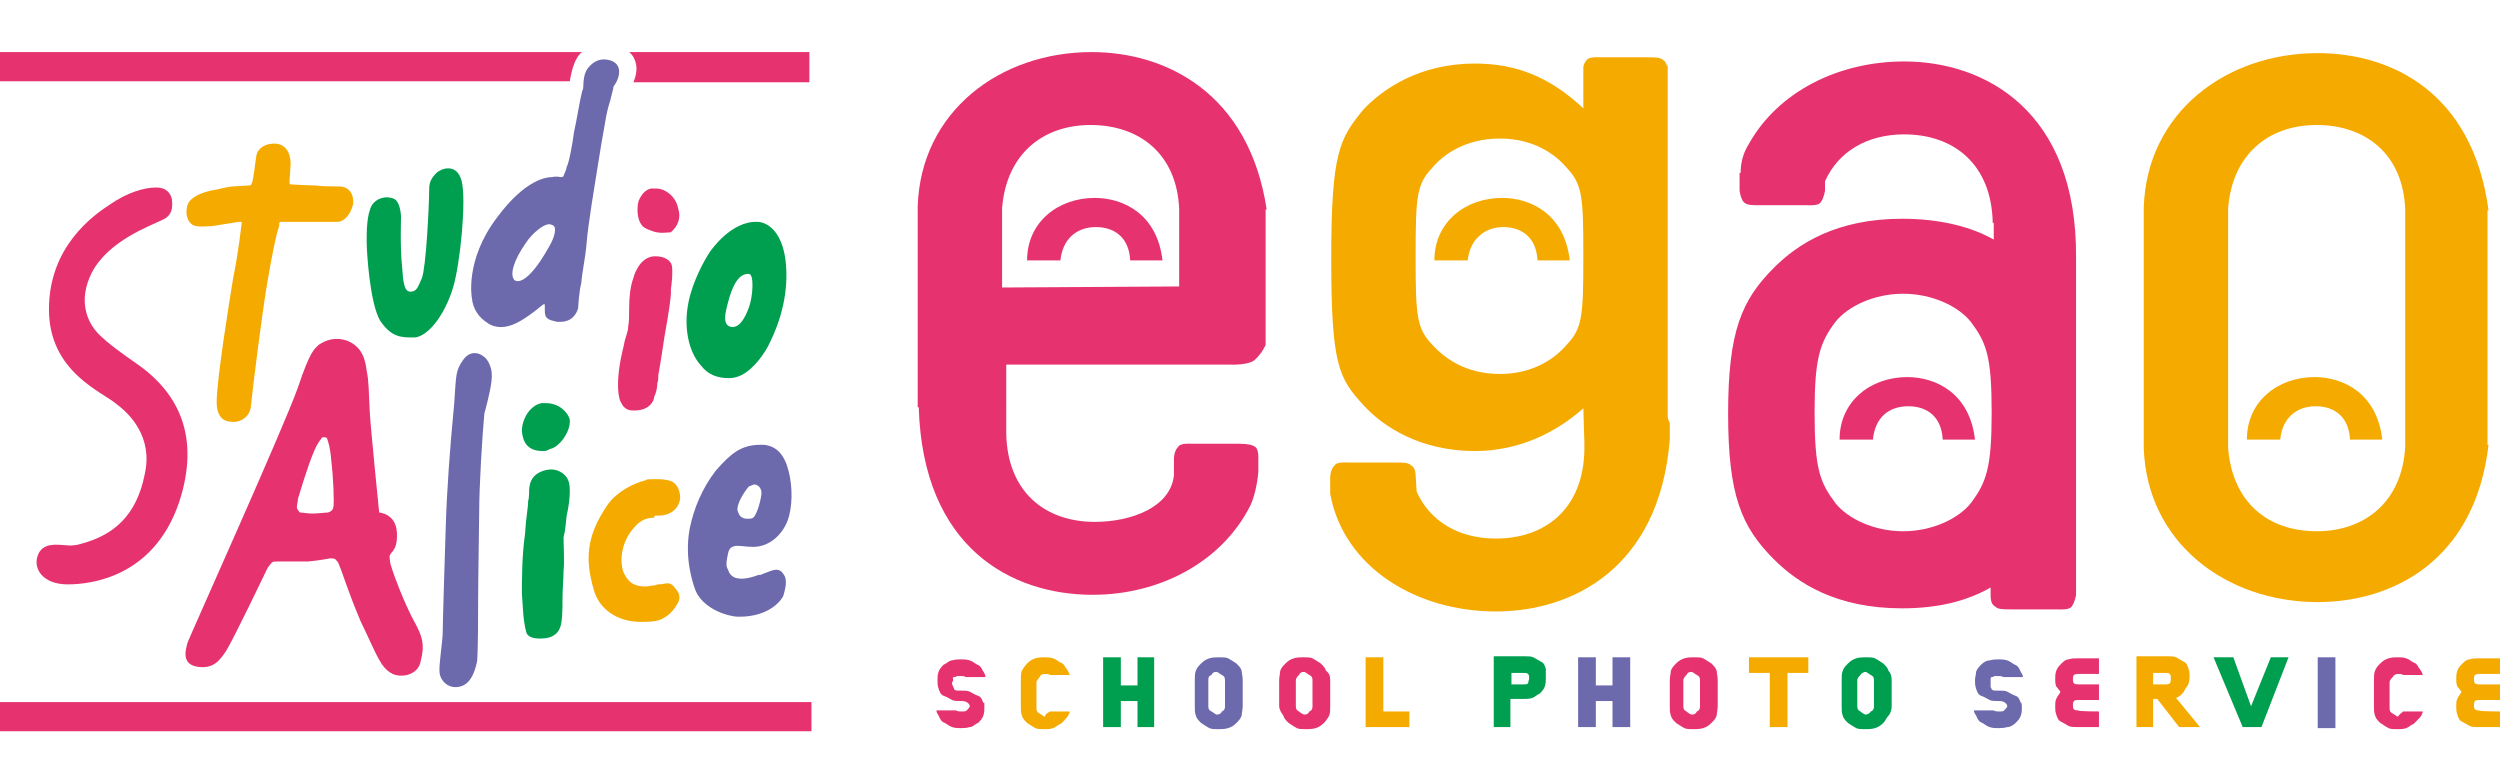 <?xml version="1.0" encoding="utf-8"?>
<!-- Generator: Adobe Illustrator 24.3.0, SVG Export Plug-In . SVG Version: 6.00 Build 0)  -->
<svg version="1.0" id="レイヤー_1" xmlns="http://www.w3.org/2000/svg" xmlns:xlink="http://www.w3.org/1999/xlink" x="0px"
	 y="0px" width="240px" height="74.8px" viewBox="0 0 240 74.8" style="enable-background:new 0 0 240 74.8;" xml:space="preserve">
<style type="text/css">
	.st0{fill:#E6326E;}
	.st1{fill:#009F50;}
	.st2{fill:#6C69AD;}
	.st3{fill:#F5AA00;}
</style>
<g>
	<g>
		<path class="st0" d="M0,5h55.9c0,0-0.8,0.3-1.2,2.8H0V5z"/>
		<rect y="67.4" class="st0" width="77.9" height="2.8"/>
		<path class="st0" d="M60.4,5c0,0,0.7,0.5,0.7,1.6c0,0.7-0.3,1.3-0.3,1.3h16.9V5H60.4z"/>
		<path class="st1" d="M52.1,43.3c-1.5,0-1.9-0.9-2-1.9c0-1.2,0.8-2.5,1.9-2.7c0.1,0,0.3,0,0.4,0c1.2,0,2.1,0.8,2.3,1.6
			c0.1,1.2-1.1,2.7-1.9,2.8C52.5,43.3,52.3,43.3,52.1,43.3"/>
		<path class="st0" d="M60.7,39.4c-0.3,0-0.8-0.1-1.1-0.8c-0.1-0.1-0.7-1.6,0.3-5.5c0.1-0.7,0.4-1.2,0.4-1.7
			c0.1-0.5,0.1-1.2,0.1-1.9c0-0.9,0.1-2,0.4-2.8c0,0,0.5-2.1,2.1-2.1c0.9,0,1.5,0.4,1.6,0.9c0.1,0.7,0,1.6-0.1,2.3
			c0.1,0.5-0.4,3.3-0.4,3.3c-0.3,1.6-0.5,3.3-0.8,4.9c0,0.3,0,0.5-0.1,0.8c0,0.4-0.1,0.9-0.3,1.3C62.8,38.5,62.3,39.5,60.7,39.4"/>
		<path class="st0" d="M62.4,22.1c-0.3-0.1-0.7-0.3-0.8-0.5c-0.4-0.5-0.5-1.5-0.3-2.3c0.3-0.7,0.7-1.1,1.2-1.2c0.1,0,0.4,0,0.5,0
			c0.9,0,1.9,0.8,2.1,1.9c0.3,0.9,0,1.7-0.7,2.3C64,22.3,63.3,22.5,62.4,22.1"/>
		<path class="st1" d="M70,36.3c-1.1,0-2-0.3-2.7-1.2c-1.2-1.3-1.7-3.7-1.2-6.1c0.4-2,1.5-4,2.1-4.9c0.1-0.1,2-2.9,4.5-2.8
			c0.8,0,2.3,0.7,2.7,3.6c0.4,3.1-0.5,6-1.5,8c-0.4,0.9-1.5,2.5-2.7,3.1C70.8,36.2,70.4,36.3,70,36.3 M70.3,31.4
			c0.7,0,1.2-0.8,1.6-1.9s0.5-3.2,0-3.2c-1.1-0.1-1.7,1.5-2,2.7C69.6,30.1,69.3,31.3,70.3,31.4"/>
		<path class="st2" d="M58,5.7c-0.8,0-1.3,0.5-1.6,0.9C56.1,7,56,7.7,56,8.2c0,0.1,0,0.4-0.1,0.5c-0.3,1.2-0.5,2.7-0.8,4
			c-0.1,0.9-0.5,3.1-0.7,3.3c0,0.3-0.3,0.8-0.3,0.9c0,0,0,0.1-0.3,0.1c0,0-0.4-0.1-0.8,0c-0.4,0-2.5,0.1-5.3,3.9
			c-3.1,4.1-2.4,7.7-2.4,7.7c0.1,1.1,0.7,1.9,1.5,2.4c0.4,0.3,0.9,0.4,1.3,0.4c0.9,0,1.9-0.5,3.2-1.5c0,0,0.4-0.3,0.5-0.4
			c0.1-0.1,0.4-0.3,0.4-0.3c0.1,0,0.1,0,0.1,0.1c0,0.1,0,0.3,0,0.4c0,0.3,0,0.4,0.1,0.7c0.3,0.4,0.8,0.4,1.1,0.5
			c0.3,0,0.7,0,0.9-0.1c0.4-0.1,0.9-0.5,1.1-1.2c0-0.1,0.1-1.7,0.3-2.4c0.1-1.2,0.4-2.5,0.5-3.7c0.1-1.3,0.3-2.5,0.5-3.9
			c0.4-2.4,0.8-5.2,1.3-7.9c0.1-0.7,0.3-1.5,0.5-2.1c0-0.1,0.3-1.1,0.3-1.3C59.6,7.4,59.9,5.8,58,5.7 M52.7,23.7
			c-1.5,2.7-2.7,3.6-3.3,3.2c-0.5-0.5-0.1-1.9,1.1-3.6c0.5-0.8,1.9-2.1,2.5-1.7C53.5,21.7,53.3,22.7,52.7,23.7"/>
		<path class="st0" d="M16.5,19.1c-0.1-0.4-0.4-1.1-1.5-1.1c-1.2,0-2.8,0.5-4.4,1.6c-1.7,1.1-5.9,4.1-5.9,10.1s5.1,7.9,6.5,9.1
			c1.2,0.9,3.5,3.1,2.7,6.7c-0.8,4.1-3.1,5.9-6.1,6.7c-0.9,0.3-1.6,0.1-2.1,0.1c-1.3-0.1-1.9,0.4-2.1,1.1c-0.4,1.2,0.5,2.7,2.9,2.7
			s8.3-0.8,10.7-7.9c2-6.1,0.1-10.4-4.1-13.3c-1.3-0.9-2.7-1.9-3.6-2.8c-1.2-1.2-2-3.3-0.7-5.9c1.6-3.1,5.6-4.5,6.8-5.1
			C16.8,20.6,16.5,19.4,16.5,19.1"/>
		<path class="st3" d="M22.9,21.3c0,0,0.1,0,0.3,0v0.1c0,0-0.3,2.8-0.8,5.2c-0.4,2.4-1.6,9.9-1.6,12c0,2,1.3,1.9,1.7,1.9
			c0.4,0,1.5-0.3,1.6-1.6c0.1-1.2,1.1-9.2,1.6-12c0.4-2.3,0.8-4.4,1.1-5.2c0-0.3,0-0.3,0.1-0.4c0.1,0,0.1,0,0.3,0s4.5,0,5.2,0
			c0.5,0,1.2-0.5,1.5-1.7c0.1-1.3-0.7-1.7-1.3-1.7c-0.5,0-1.7,0-2.4-0.1c-0.7,0-2.3-0.1-2.3-0.1s-0.1,0-0.1-0.1c0,0,0-0.1,0-0.3
			s0.1-1.3,0.1-1.6c0-0.4-0.1-1.7-1.3-1.9c-1.2-0.1-1.9,0.5-2,1.2c-0.1,0.7-0.3,2.4-0.4,2.5c-0.1,0.3-0.1,0.3-0.3,0.3
			c-0.1,0-1.3,0.1-1.6,0.1c-0.1,0-0.7,0.1-1.5,0.3c-0.8,0.1-1.7,0.4-2.1,0.7c-0.7,0.4-0.8,0.9-0.8,1.6c0.1,0.7,0.4,1.1,0.9,1.2
			s1.5,0,1.6,0L22.9,21.3z"/>
		<path class="st1" d="M38.5,20.9c0,0,0-1.2-0.5-1.7c-0.5-0.4-1.7-0.4-2.3,0.5c-0.5,0.9-0.5,2.5-0.5,3.5s0.3,5.9,1.3,7.6
			c1.1,1.6,2,1.6,3.3,1.6c1.2-0.1,2.8-1.9,3.7-4.8c0.7-2.4,1.3-8.5,0.8-10.3c-0.5-1.7-2-1.1-2.4-0.7c-0.5,0.5-0.7,0.9-0.7,1.6
			c0,1.5-0.3,7.5-0.7,8.5c-0.4,0.9-0.5,1.3-1.1,1.3s-0.7-0.9-0.8-2.4C38.4,23.8,38.5,20.9,38.5,20.9"/>
		<path class="st2" d="M47.2,35.8c0-0.4-0.3-1.3-0.8-1.6c-0.5-0.4-1.3-0.5-1.9,0.3c-0.8,1.1-0.7,1.5-0.9,4.3
			c-0.4,4.1-0.7,8.3-0.8,11.5c-0.1,3.1-0.3,9.5-0.3,10.4s-0.4,3.2-0.3,3.9c0.1,0.8,0.9,1.6,2,1.3c1.2-0.3,1.5-2,1.6-2.4
			c0.1-1.1,0.1-4.7,0.1-5.9c0-2,0.1-7.2,0.1-8.3c0-2.7,0.3-7.5,0.5-9.6C46.9,38.2,47.3,36.6,47.2,35.8"/>
		<path class="st1" d="M50.8,47c0,0,0-0.8,0.5-1.3c0.5-0.5,1.6-0.9,2.5-0.4s0.9,1.3,0.9,1.9c0,0.5-0.1,1.5-0.3,2.3
			c-0.1,0.8-0.1,1.3-0.3,2.1c0,0.8,0.1,2.4,0,3.2c0,0.8-0.1,1.7-0.1,2.7s0,2.4-0.3,2.9c-0.4,0.8-1.2,0.9-1.9,0.9
			c-0.5,0-1.2-0.1-1.3-0.7c-0.3-1.1-0.3-2.5-0.4-3.6c0-1.1,0-3.7,0.3-5.7c0.1-1.7,0.3-2.5,0.3-3.2C50.8,47.9,50.8,47,50.8,47"/>
		<path class="st0" d="M40,60.1c-1.3-2.3-2.4-5.5-2.5-5.9c0,0-0.1-0.4-0.1-0.8c0.1-0.5,0.8-0.5,0.7-2.3s-1.7-1.9-1.7-1.9
			s-0.8-7.9-0.9-9.6c-0.1-2.1-0.1-3.1-0.3-4c-0.1-0.8-0.3-2.3-1.9-2.9c-1.2-0.4-2.1,0-2.7,0.4c-0.4,0.4-0.8,0.5-2,4.1
			C27.3,40.9,18.3,60.9,18,61.7c-0.1,0.5-0.7,2,0.9,2.3c1.7,0.3,2.3-0.8,2.8-1.5c0.7-1.1,4-8,4-8s0.3-0.4,0.4-0.5
			c0.1-0.1,0.3-0.1,0.7-0.1c0.4,0,1.7,0,2.8,0c1.1-0.1,2.1-0.3,2.1-0.3c0.1,0,0.4,0,0.5,0.1c0.1,0.1,0.3,0.3,0.3,0.4
			c0.4,0.9,0.8,2.4,2.1,5.5c1.6,3.3,1.9,4.5,3.1,5.1c0.9,0.4,2.5,0.1,2.7-1.3C40.8,61.9,40.5,61.1,40,60.1 M32,48.7
			c-0.1,0.4-0.3,0.4-0.5,0.5c-0.3,0-0.9,0.1-1.5,0.1s-0.9-0.1-1.2-0.1c-0.1-0.1-0.3-0.3-0.3-0.5c0-0.3,0.1-0.5,0.1-0.8
			c0.1-0.3,0.9-3.1,1.6-4.7c0.4-0.9,0.7-1.1,0.7-1.2c0.1,0,0.4-0.1,0.5,0.1c0.1,0.3,0.3,0.8,0.4,2.1C32,45.8,32.1,48.3,32,48.7"/>
		<path class="st3" d="M62.9,49.5c0.1,0,0.1,0,0.3,0c1.2,0,2-0.7,2.1-1.7c0-0.1,0-1.5-1.2-1.7c-0.4-0.1-0.8-0.1-1.2-0.1
			c-0.5,0-0.9,0-0.9,0.1c-1.2,0.3-2.8,1.1-3.7,2.4c-2.1,3.1-2.1,5.3-1.3,8.1c0.5,1.9,2.3,3.1,4.5,3.1c0.5,0,1.1,0,1.5-0.1
			c0.7-0.1,1.6-0.8,2-1.6c0.3-0.4,0.3-0.9,0-1.3c-0.3-0.4-0.5-0.7-0.9-0.7c-0.3,0-0.5,0.1-0.9,0.1c-0.1,0-0.3,0.1-0.4,0.1
			c-0.3,0-0.5,0.1-0.8,0.1c-0.7,0-1.5-0.1-2-1.1c-0.4-0.5-0.8-2.9,1.1-4.8c0.4-0.4,0.9-0.7,1.7-0.7C62.8,49.5,62.9,49.5,62.9,49.5"
			/>
		<path class="st2" d="M73.2,55.1c-0.1,0.1-0.3,0.1-0.4,0.1c-0.3,0.1-1.3,0.5-2.1,0.3c-0.4-0.1-0.7-0.4-0.8-0.8
			c-0.3-0.4-0.1-1.1,0-1.6s0.4-0.7,0.9-0.7c0.4,0,0.9,0.1,1.5,0.1c1.6,0,2.8-1.2,3.3-2.5c0.5-1.3,0.5-3.3,0.1-4.8
			c-0.4-1.6-1.2-2.4-2.4-2.5c-0.1,0-0.1,0-0.3,0c-1.9,0-2.9,0.9-4.3,2.5c-1.3,1.7-2.1,3.6-2.5,5.6c-0.5,2.8,0.3,5.1,0.5,5.7l0,0
			c0.5,1.5,2.3,2.5,4,2.7l0,0c2.7,0.1,4.1-1.2,4.5-2c0.1-0.4,0.5-1.5,0-2.1C74.7,54.3,73.9,54.9,73.2,55.1 M71.9,46.7
			c0.3-0.1,0.5-0.3,0.8-0.1c0.1,0,0.4,0.3,0.4,0.7c0,0.5-0.4,2.1-0.8,2.4c-0.1,0.1-0.4,0.1-0.5,0.1c-0.1,0-0.4,0-0.5-0.1
			c-0.3-0.1-0.4-0.4-0.5-0.7C70.7,48.3,71.6,47,71.9,46.7L71.9,46.7z"/>
	</g>
	<g>
		<path class="st0" d="M94.5,67.9c0,0.3,0,0.5-0.1,0.8c-0.1,0.3-0.3,0.5-0.5,0.7c-0.3,0.1-0.5,0.4-0.8,0.4c-0.3,0.1-0.7,0.1-0.9,0.1
			s-0.5,0-0.8-0.1s-0.5-0.3-0.7-0.4c-0.3-0.1-0.4-0.3-0.5-0.5c-0.1-0.3-0.3-0.4-0.3-0.7h1.9c0.1,0.1,0.3,0.1,0.5,0.1
			c0.3,0,0.4,0,0.5-0.1s0.3-0.3,0.3-0.4s-0.1-0.3-0.3-0.4s-0.4-0.1-0.5-0.1c-0.4,0-0.7,0-0.9-0.1s-0.5-0.3-0.8-0.4s-0.4-0.4-0.5-0.7
			c-0.1-0.3-0.1-0.5-0.1-0.8s0-0.5,0.1-0.8c0.1-0.3,0.3-0.5,0.5-0.7c0.3-0.1,0.5-0.4,0.8-0.4c0.3-0.1,0.7-0.1,0.9-0.1s0.5,0,0.8,0.1
			s0.5,0.3,0.7,0.4c0.3,0.1,0.4,0.3,0.5,0.5s0.3,0.4,0.3,0.7h-1.9c-0.1-0.1-0.3-0.1-0.5-0.1c-0.1,0-0.3,0-0.3,0
			c-0.1,0-0.1,0.1-0.3,0.1s-0.1,0.1-0.1,0.3c0,0.1-0.1,0.1-0.1,0.3c0,0.1,0,0.1,0.1,0.3c0,0.1,0.1,0.1,0.1,0.3
			c0.1,0,0.1,0.1,0.3,0.1s0.3,0,0.3,0c0.4,0,0.7,0,0.9,0.1s0.5,0.3,0.8,0.4s0.4,0.4,0.5,0.7C94.5,67.3,94.5,67.5,94.5,67.9"/>
		<path class="st3" d="M100.8,68.3h1.9c-0.1,0.3-0.1,0.4-0.4,0.7c-0.1,0.1-0.3,0.4-0.5,0.5c-0.3,0.1-0.4,0.3-0.7,0.4
			s-0.5,0.1-0.8,0.1c-0.4,0-0.7,0-0.9-0.1s-0.5-0.3-0.8-0.5c-0.3-0.3-0.4-0.4-0.5-0.7c-0.1-0.3-0.1-0.5-0.1-0.9v-2.5
			c0-0.3,0-0.7,0.1-0.9s0.3-0.5,0.5-0.7c0.3-0.3,0.5-0.4,0.8-0.5c0.3-0.1,0.7-0.1,0.9-0.1s0.5,0,0.8,0.1s0.5,0.3,0.7,0.4
			c0.3,0.1,0.4,0.3,0.5,0.5c0.1,0.1,0.3,0.4,0.4,0.7h-1.9c-0.1-0.1-0.3-0.1-0.5-0.1c-0.3,0-0.4,0.1-0.5,0.3s-0.3,0.3-0.3,0.5v2.5
			c0,0.3,0.1,0.4,0.3,0.5s0.4,0.3,0.5,0.3C100.4,68.5,100.5,68.5,100.8,68.3"/>
		<polygon class="st1" points="110.8,63.1 110.8,69.8 109.2,69.8 109.2,67.3 107.6,67.3 107.6,69.8 105.9,69.8 105.9,63.1 
			107.6,63.1 107.6,65.8 109.2,65.8 109.2,63.1 		"/>
		<path class="st2" d="M119.3,65.3v2.5c0,0.3-0.1,0.7-0.1,0.9c-0.1,0.3-0.3,0.5-0.5,0.7c-0.3,0.3-0.5,0.4-0.8,0.5
			c-0.3,0.1-0.7,0.1-0.9,0.1c-0.4,0-0.7,0-0.9-0.1s-0.5-0.3-0.8-0.5c-0.3-0.3-0.4-0.4-0.5-0.7s-0.1-0.5-0.1-0.9v-2.5
			c0-0.3,0-0.7,0.1-0.9c0.1-0.3,0.3-0.5,0.5-0.7c0.3-0.3,0.5-0.4,0.8-0.5c0.3-0.1,0.7-0.1,0.9-0.1c0.4,0,0.7,0,0.9,0.1
			s0.5,0.3,0.8,0.5c0.3,0.3,0.4,0.4,0.5,0.7C119.2,64.6,119.3,64.9,119.3,65.3 M117.6,67.8v-2.5c0-0.3-0.1-0.4-0.3-0.5
			s-0.4-0.3-0.5-0.3c-0.3,0-0.4,0.1-0.5,0.3c-0.3,0.1-0.3,0.3-0.3,0.5v2.5c0,0.3,0.1,0.4,0.3,0.5s0.4,0.3,0.5,0.3
			c0.3,0,0.4-0.1,0.5-0.3C117.6,68.2,117.6,67.9,117.6,67.8"/>
		<path class="st0" d="M127.7,65.3v2.5c0,0.3,0,0.7-0.1,0.9s-0.3,0.5-0.5,0.7c-0.3,0.3-0.5,0.4-0.8,0.5c-0.3,0.1-0.7,0.1-0.9,0.1
			c-0.4,0-0.7,0-0.9-0.1s-0.5-0.3-0.8-0.5c-0.3-0.3-0.4-0.4-0.5-0.7c-0.3-0.4-0.4-0.7-0.4-0.9v-2.5c0-0.3,0.1-0.7,0.1-0.9
			c0.1-0.3,0.3-0.5,0.5-0.7c0.3-0.3,0.5-0.4,0.8-0.5c0.3-0.1,0.7-0.1,0.9-0.1c0.4,0,0.7,0,0.9,0.1s0.5,0.3,0.8,0.5
			c0.3,0.3,0.4,0.4,0.5,0.7C127.6,64.6,127.7,64.9,127.7,65.3 M126,67.8v-2.5c0-0.3-0.1-0.4-0.3-0.5s-0.4-0.3-0.5-0.3
			c-0.3,0-0.4,0.1-0.5,0.3c-0.1,0.1-0.3,0.3-0.3,0.5v2.5c0,0.3,0.1,0.4,0.3,0.5c0.1,0.1,0.4,0.3,0.5,0.3c0.3,0,0.4-0.1,0.5-0.3
			C126,68.2,126,67.9,126,67.8"/>
		<polygon class="st3" points="135.3,68.3 135.3,69.8 131.1,69.8 131.1,63.1 132.8,63.1 132.8,68.3 		"/>
		<path class="st1" d="M148.4,65.1c0,0.3,0,0.5-0.1,0.8c-0.1,0.3-0.3,0.5-0.5,0.7c-0.3,0.1-0.4,0.3-0.7,0.4s-0.5,0.1-0.9,0.1h-1.2
			v2.7h-1.6V63h2.9c0.3,0,0.7,0,0.9,0.1s0.5,0.3,0.7,0.4c0.3,0.1,0.4,0.4,0.5,0.7C148.4,64.6,148.4,64.9,148.4,65.1 M146.8,65.1
			c0-0.1,0-0.3-0.1-0.4s-0.3-0.1-0.4-0.1h-1.2v1.1h1.2c0.1,0,0.3,0,0.4-0.1C146.7,65.4,146.8,65.3,146.8,65.1"/>
		<polygon class="st2" points="156.5,63.1 156.5,69.8 154.8,69.8 154.8,67.3 153.2,67.3 153.2,69.8 151.5,69.8 151.5,63.1 
			153.2,63.1 153.2,65.8 154.8,65.8 154.8,63.1 		"/>
		<path class="st0" d="M164.9,65.3v2.5c0,0.3-0.1,0.7-0.1,0.9c-0.1,0.3-0.3,0.5-0.5,0.7c-0.3,0.3-0.5,0.4-0.8,0.5
			c-0.3,0.1-0.7,0.1-0.9,0.1c-0.4,0-0.7,0-0.9-0.1s-0.5-0.3-0.8-0.5c-0.3-0.3-0.4-0.4-0.5-0.7s-0.1-0.5-0.1-0.9v-2.5
			c0-0.3,0.1-0.7,0.1-0.9c0.1-0.3,0.3-0.5,0.5-0.7c0.3-0.3,0.5-0.4,0.8-0.5c0.3-0.1,0.7-0.1,0.9-0.1c0.4,0,0.7,0,0.9,0.1
			s0.5,0.3,0.8,0.5c0.3,0.3,0.4,0.4,0.5,0.7C164.8,64.6,164.9,64.9,164.9,65.3 M163.2,67.8v-2.5c0-0.3-0.1-0.4-0.3-0.5
			s-0.4-0.3-0.5-0.3c-0.3,0-0.4,0.1-0.5,0.3c-0.1,0.1-0.3,0.3-0.3,0.5v2.5c0,0.3,0.1,0.4,0.3,0.5c0.1,0.1,0.4,0.3,0.5,0.3
			c0.3,0,0.4-0.1,0.5-0.3C163.2,68.2,163.2,67.9,163.2,67.8"/>
		<polygon class="st3" points="173.6,63.1 173.6,64.6 171.6,64.6 171.6,69.8 169.9,69.8 169.9,64.6 167.9,64.6 167.9,63.1 		"/>
		<path class="st1" d="M181.6,65.3v2.5c0,0.3-0.1,0.7-0.3,0.9s-0.3,0.5-0.5,0.7c-0.3,0.3-0.5,0.4-0.8,0.5c-0.3,0.1-0.7,0.1-0.9,0.1
			c-0.4,0-0.7,0-0.9-0.1s-0.5-0.3-0.8-0.5c-0.3-0.3-0.4-0.4-0.5-0.7s-0.1-0.5-0.1-0.9v-2.5c0-0.3,0-0.7,0.1-0.9
			c0.1-0.3,0.3-0.5,0.5-0.7c0.3-0.3,0.5-0.4,0.8-0.5c0.3-0.1,0.7-0.1,0.9-0.1c0.4,0,0.7,0,0.9,0.1s0.5,0.3,0.8,0.5
			c0.3,0.3,0.4,0.4,0.5,0.7C181.5,64.6,181.6,64.9,181.6,65.3 M179.9,67.8v-2.5c0-0.3-0.1-0.4-0.3-0.5s-0.4-0.3-0.5-0.3
			c-0.1,0-0.4,0.1-0.5,0.3c-0.1,0.1-0.3,0.3-0.3,0.5v2.5c0,0.3,0.1,0.4,0.3,0.5c0.1,0.1,0.4,0.3,0.5,0.3c0.1,0,0.4-0.1,0.5-0.3
			C179.9,68.2,179.9,67.9,179.9,67.8"/>
		<path class="st2" d="M194.1,67.9c0,0.3,0,0.5-0.1,0.8c-0.1,0.3-0.3,0.5-0.5,0.7s-0.5,0.4-0.8,0.4c-0.3,0.1-0.7,0.1-0.9,0.1
			s-0.5,0-0.8-0.1c-0.3-0.1-0.5-0.3-0.7-0.4c-0.3-0.1-0.4-0.3-0.5-0.5c-0.1-0.3-0.3-0.4-0.3-0.7h1.9c0.1,0.1,0.4,0.1,0.5,0.1
			c0.3,0,0.4,0,0.5-0.1c0.1-0.1,0.3-0.3,0.3-0.4s-0.1-0.3-0.3-0.4s-0.4-0.1-0.5-0.1c-0.4,0-0.7,0-0.9-0.1s-0.5-0.3-0.8-0.4
			c-0.3-0.1-0.4-0.4-0.5-0.7c-0.1-0.3-0.1-0.5-0.1-0.8s0.1-0.5,0.1-0.8c0.1-0.3,0.3-0.5,0.5-0.7s0.5-0.4,0.8-0.4
			c0.3-0.1,0.7-0.1,0.9-0.1s0.5,0,0.8,0.1c0.3,0.1,0.5,0.3,0.7,0.4c0.3,0.1,0.4,0.3,0.5,0.5c0.1,0.3,0.3,0.4,0.3,0.7h-1.9
			c-0.1-0.1-0.3-0.1-0.5-0.1c-0.1,0-0.3,0-0.3,0c-0.1,0-0.1,0.1-0.3,0.1c-0.1,0-0.1,0.1-0.1,0.3c0,0.1,0,0.1,0,0.3
			c0,0.1,0,0.1,0,0.3s0.1,0.1,0.1,0.3c0.1,0,0.1,0.1,0.3,0.1c0.1,0,0.3,0,0.3,0c0.4,0,0.7,0,0.9,0.1s0.5,0.3,0.8,0.4
			c0.3,0.1,0.4,0.4,0.5,0.7C194,67.3,194.1,67.5,194.1,67.9"/>
		<path class="st0" d="M201.5,68.3v1.5h-2c-0.3,0-0.7,0-0.9-0.1s-0.5-0.3-0.7-0.4c-0.3-0.1-0.4-0.4-0.5-0.7
			c-0.1-0.3-0.1-0.5-0.1-0.8c0-0.3,0-0.5,0.1-0.7c0.1-0.3,0.3-0.4,0.4-0.7c-0.1-0.1-0.3-0.4-0.4-0.5c-0.1-0.3-0.1-0.4-0.1-0.7
			c0-0.3,0-0.5,0.1-0.8c0.1-0.3,0.3-0.5,0.5-0.7s0.4-0.4,0.7-0.4c0.3-0.1,0.5-0.1,0.9-0.1h2v1.5h-2c-0.1,0-0.3,0-0.4,0.1
			c-0.1,0.1-0.1,0.3-0.1,0.4s0,0.3,0.1,0.4c0.1,0.1,0.3,0.1,0.4,0.1h2v1.5h-2c-0.1,0-0.3,0-0.4,0.1c-0.1,0.1-0.1,0.3-0.1,0.4
			s0,0.3,0.1,0.4c0.1,0.1,0.3,0.1,0.4,0.1C199.5,68.3,201.5,68.3,201.5,68.3z"/>
		<path class="st3" d="M208.9,67l2.3,2.8h-2l-2.1-2.7h-0.4v2.7h-1.6V63h2.9c0.3,0,0.7,0,0.9,0.1s0.5,0.3,0.7,0.4
			c0.3,0.1,0.4,0.4,0.5,0.7c0.1,0.3,0.1,0.5,0.1,0.8c0,0.4-0.1,0.8-0.4,1.1C209.6,66.6,209.2,66.9,208.9,67 M208.4,65.1
			c0-0.1,0-0.3-0.1-0.4s-0.3-0.1-0.4-0.1h-1.2v1.1h1.2c0.1,0,0.3,0,0.4-0.1S208.4,65.3,208.4,65.1"/>
		<polygon class="st1" points="218,63.1 219.7,63.1 217.1,69.8 215.3,69.8 212.5,63.1 214.4,63.1 216.1,67.8 		"/>
		<rect x="222.5" y="63.1" class="st2" width="1.7" height="6.8"/>
		<path class="st0" d="M230.7,68.3h1.9c-0.1,0.3-0.1,0.4-0.4,0.7c-0.1,0.1-0.4,0.4-0.5,0.5c-0.3,0.1-0.4,0.3-0.7,0.4
			s-0.5,0.1-0.8,0.1c-0.4,0-0.7,0-0.9-0.1s-0.5-0.3-0.8-0.5c-0.3-0.3-0.4-0.4-0.5-0.7c-0.1-0.3-0.1-0.5-0.1-0.9v-2.5
			c0-0.3,0-0.7,0.1-0.9c0.1-0.3,0.3-0.5,0.5-0.7c0.3-0.3,0.5-0.4,0.8-0.5c0.3-0.1,0.7-0.1,0.9-0.1s0.5,0,0.8,0.1
			c0.3,0.1,0.5,0.3,0.7,0.4c0.3,0.1,0.4,0.3,0.5,0.5c0.1,0.1,0.3,0.4,0.4,0.7h-1.9c-0.1-0.1-0.3-0.1-0.5-0.1s-0.4,0.1-0.5,0.3
			c-0.1,0.1-0.3,0.3-0.3,0.5v2.5c0,0.3,0.1,0.4,0.3,0.5s0.4,0.3,0.5,0.3C230.4,68.5,230.5,68.5,230.7,68.3"/>
		<path class="st3" d="M240,68.3v1.5h-2c-0.3,0-0.7,0-0.9-0.1s-0.5-0.3-0.7-0.4c-0.3-0.1-0.4-0.4-0.5-0.7c-0.1-0.3-0.1-0.5-0.1-0.8
			c0-0.3,0-0.5,0.1-0.7c0.1-0.3,0.3-0.4,0.4-0.7c-0.1-0.1-0.3-0.4-0.4-0.5c-0.1-0.3-0.1-0.4-0.1-0.7c0-0.3,0-0.5,0.1-0.8
			c0.1-0.3,0.3-0.5,0.5-0.7s0.4-0.4,0.7-0.4c0.3-0.1,0.5-0.1,0.9-0.1h2v1.5h-2c-0.1,0-0.3,0-0.4,0.1c-0.1,0.1-0.1,0.3-0.1,0.4
			s0,0.3,0.1,0.4c0.1,0.1,0.3,0.1,0.4,0.1h2v1.5h-2c-0.1,0-0.3,0-0.4,0.1c-0.1,0.1-0.1,0.3-0.1,0.4s0,0.3,0.1,0.4
			c0.1,0.1,0.3,0.1,0.4,0.1C238,68.3,240,68.3,240,68.3z"/>
	</g>
	<g>
		<path class="st3" d="M238.8,33.1v-3.2v-9.7h0.1c-1.5-11.3-9.3-15.1-16.4-15.1c-8.8,0-16.4,5.7-16.7,14.8l0,0v0.1l0,0l0,0v3.6v15.6
			v3.6l0,0l0,0V43l0,0c0.3,9.1,7.9,14.8,16.7,14.8c7.1,0,15.1-3.9,16.4-15.1h-0.1V33.1z M230.9,42.9L230.9,42.9
			c-0.3,5.3-3.9,8.1-8.5,8.1c-4.7,0-8.1-2.8-8.5-8v-1.1l0,0l0,0V21.1l0,0l0,0v-1.1c0.4-5.2,3.9-8,8.5-8c4.7,0,8.3,2.8,8.5,8.1l0,0
			v10.4v2.1V42.9z"/>
		<path class="st0" d="M104.8,5C96,5,88.4,10.7,88.1,19.8l0,0v0.1l0,0l0,0v19.2h0.1c0.4,13.5,8.9,18,16.7,18
			c6.5,0,12.4-3.2,15.1-8.5c0.4-0.8,0.7-2.1,0.8-3.3l0,0V45c0-0.1,0-0.3,0-0.4l0,0v-0.8c0,0,0-0.7-0.3-0.9s-0.7-0.3-1.6-0.3h-4.5
			c0,0-1.1-0.1-1.3,0.3c-0.4,0.4-0.4,1.1-0.4,1.1v1.6c-0.3,3.1-4.1,4.5-7.6,4.5c-4.8,0-8.4-2.9-8.5-8.5l0,0V35H118
			c0,0,1.7,0.1,2.4-0.4c0.8-0.7,1.1-1.5,1.1-1.5l0,0V20.1h0.1C119.9,8.9,111.9,5,104.8,5 M113.3,27.5l-17.1,0.1v-7.6
			c0.4-5.2,3.9-8,8.5-8c4.7,0,8.3,2.8,8.5,8.1l0,0V27.5z"/>
		<path class="st3" d="M160.1,39.8V8.6l0,0c0,0,0-0.3,0-0.5V6.3H160c0-0.1-0.1-0.4-0.3-0.5c-0.3-0.3-0.7-0.3-1.6-0.3
			c-2.1,0-4.5,0-4.5,0s-1.1-0.1-1.3,0.3c-0.1,0.1-0.3,0.4-0.3,0.7l0,0v0.1c0,0.1,0,0.3,0,0.3v1.6l0,0v1.9c-3.1-2.9-6.3-4.3-10.4-4.3
			c-5.3,0-8.8,2.4-10.7,4.4c-2.3,2.8-3.1,4.1-3.1,14.3s0.7,11.5,3.1,14.1c1.9,2.1,5.5,4.4,10.7,4.4c4.1,0,7.7-1.7,10.4-4.1l0.1,3.3
			v0.3l0,0v0.4c-0.1,5.6-3.7,8.5-8.5,8.5c-3.5,0-6.3-1.6-7.6-4.5l-0.1-1.6c0,0,0-0.7-0.4-0.9c-0.3-0.3-0.7-0.3-1.6-0.3h-4.5
			c0,0-1.1-0.1-1.3,0.3c-0.4,0.4-0.4,1.1-0.4,1.1v1.6l0,0c1.3,7.1,8.3,11.3,15.9,11.3c7.3,0,15.7-4.1,16.7-16.5l0,0v-1.6
			C160.1,40.2,160.1,40.1,160.1,39.8L160.1,39.8z M150.4,33.1c-1.1,1.3-3.2,2.8-6.4,2.8c-3.3,0-5.3-1.5-6.5-2.8
			c-1.5-1.6-1.6-2.7-1.6-8.5s0.1-6.9,1.6-8.5c1.1-1.3,3.2-2.8,6.5-2.8c3.2,0,5.3,1.5,6.4,2.8c1.5,1.6,1.6,2.7,1.6,8.5
			S151.9,31.5,150.4,33.1"/>
		<path class="st0" d="M199.3,24.7L199.3,24.7c0.1-14.1-8.8-18.8-16.5-18.8c-6.3,0-12.1,2.9-14.9,7.9c-0.5,0.8-0.8,1.7-0.8,2.8h-0.1
			v1.7c0,0,0.1,0.8,0.4,1.1c0.3,0.3,0.7,0.3,1.6,0.3c2.1,0,4.5,0,4.5,0s1.1,0.1,1.3-0.3c0.3-0.4,0.4-1.1,0.4-1.1v-0.9
			c1.3-2.9,4.1-4.5,7.6-4.5c4.8,0,8.4,2.9,8.5,8.5h0.1V23c-2.1-1.2-5.1-2-8.8-2c-6.3,0-10,2.4-12.3,4.7c-3.1,3.1-4.4,6.1-4.4,14
			s1.3,10.9,4.4,14c2.3,2.3,6,4.7,12.3,4.7c3.7,0,6.4-0.8,8.5-2c0,0.5,0,0.9,0,0.9s0,0.7,0.4,0.9c0.3,0.3,0.7,0.3,1.6,0.3h4.5
			c0,0,1.1,0.1,1.3-0.3c0.3-0.4,0.4-1.1,0.4-1.1v-1.6l0,0V24.7H199.3z M189.2,48.3c-1.2,1.5-3.7,2.7-6.5,2.7c-2.8,0-5.3-1.2-6.5-2.7
			c-1.5-2-2-3.3-2-8.7c0-5.2,0.5-6.7,2-8.7c1.2-1.5,3.7-2.7,6.5-2.7c2.8,0,5.3,1.2,6.5,2.7c1.5,2,2,3.3,2,8.7
			C191.2,44.9,190.7,46.3,189.2,48.3"/>
		<path class="st3" d="M222.3,39c1.9,0,3.2,1.1,3.3,3.2h3.1c-0.5-4.4-3.7-6-6.5-6c-3.5,0-6.5,2.3-6.5,6h3.2
			C219.1,40.1,220.5,39,222.3,39"/>
		<path class="st0" d="M183.2,39c1.9,0,3.2,1.1,3.3,3.2h3.1c-0.5-4.4-3.7-6-6.5-6c-3.5,0-6.5,2.3-6.5,6h3.2
			C180,40.1,181.3,39,183.2,39"/>
		<path class="st3" d="M144.3,21.8c1.9,0,3.2,1.1,3.3,3.2h3.1c-0.5-4.4-3.7-6-6.5-6c-3.5,0-6.5,2.3-6.5,6h3.2
			C141.1,23,142.5,21.8,144.3,21.8"/>
		<path class="st0" d="M105.2,21.8c1.9,0,3.2,1.1,3.3,3.2h3.1c-0.5-4.4-3.7-6-6.5-6c-3.5,0-6.5,2.3-6.5,6h3.2
			C102,23,103.3,21.8,105.2,21.8"/>
	</g>
</g>
</svg>
